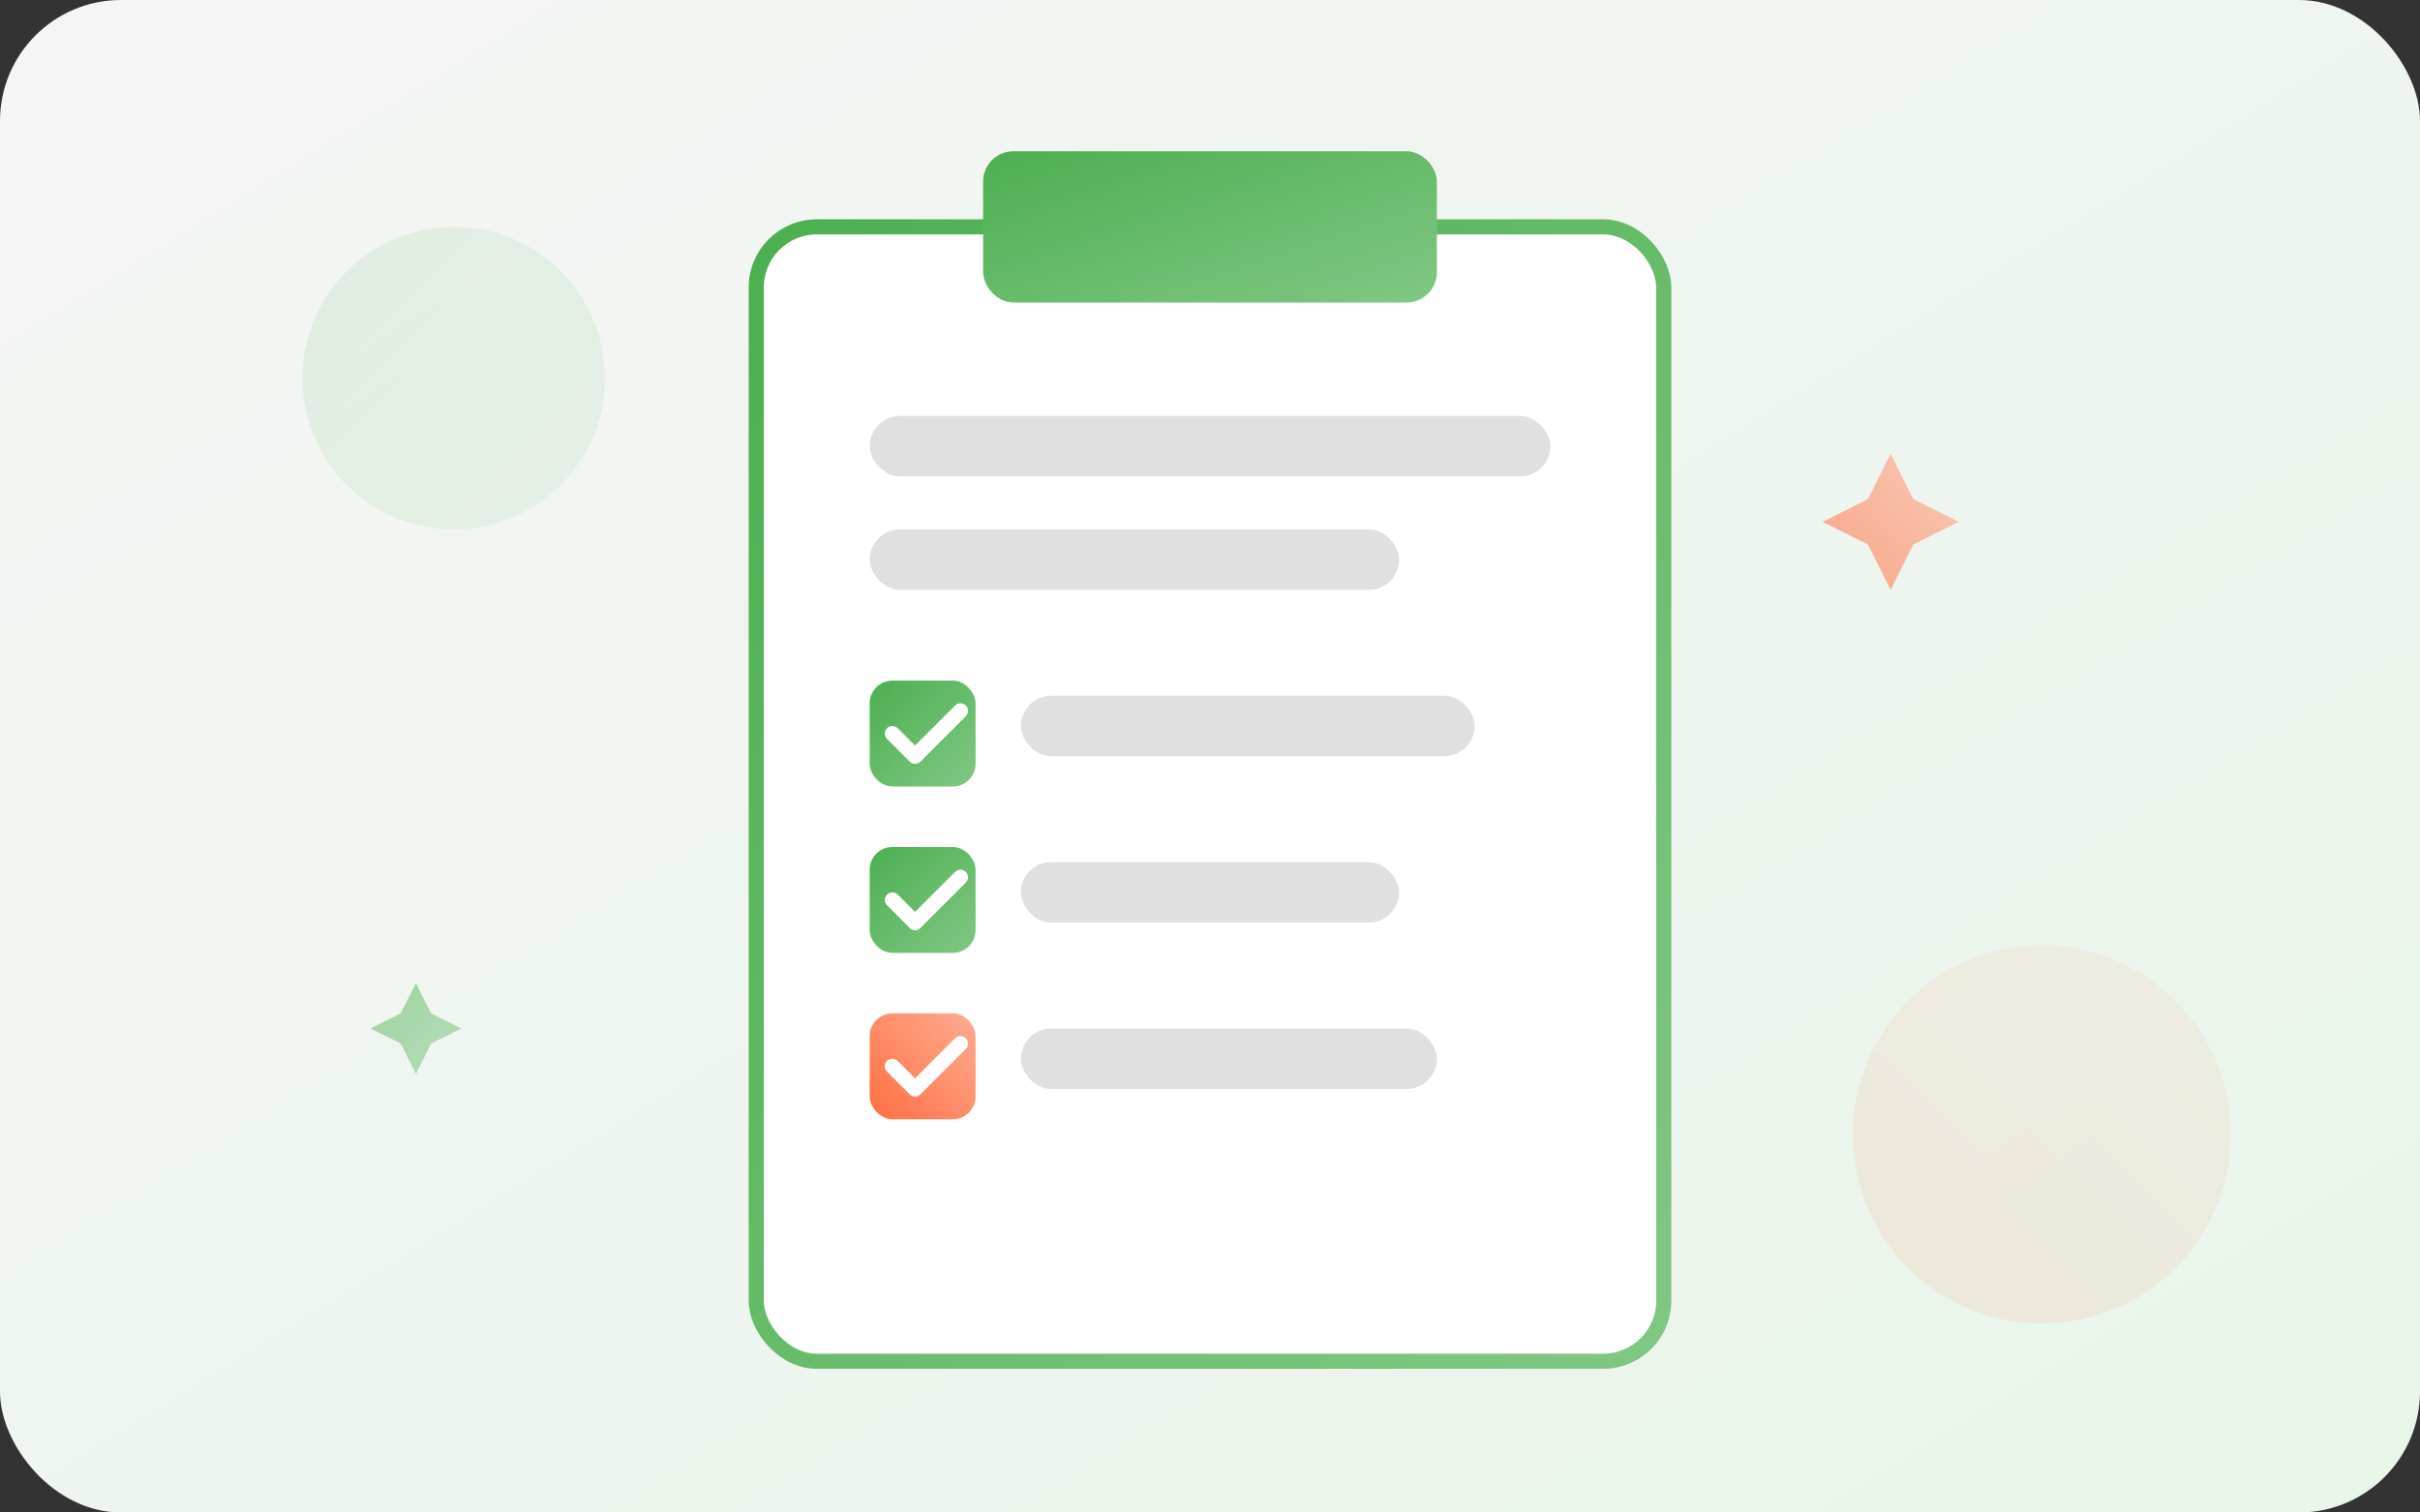 <svg xmlns="http://www.w3.org/2000/svg" viewBox="0 0 320 200" fill="none">
  <rect x="0" y="0" width="320" height="200" fill="#333333" stroke="none"/>
  <defs>
    <linearGradient id="enrollGrad1" x1="0%" y1="0%" x2="100%" y2="100%">
      <stop offset="0%" stop-color="#4CAF50"/>
      <stop offset="100%" stop-color="#81C784"/>
    </linearGradient>
    <linearGradient id="enrollGrad2" x1="0%" y1="100%" x2="100%" y2="0%">
      <stop offset="0%" stop-color="#FF7043"/>
      <stop offset="100%" stop-color="#FFAB91"/>
    </linearGradient>
    <linearGradient id="enrollBg" x1="0%" y1="0%" x2="100%" y2="100%">
      <stop offset="0%" stop-color="#F5F5F5"/>
      <stop offset="100%" stop-color="#E8F5E9"/>
    </linearGradient>
  </defs>

  <!-- Background -->
  <rect width="320" height="200" rx="16" fill="url(#enrollBg)"/>

  <!-- Clipboard/Form -->
  <rect x="100" y="30" width="120" height="150" rx="8" fill="white" stroke="url(#enrollGrad1)" stroke-width="2"/>
  <rect x="130" y="20" width="60" height="20" rx="4" fill="url(#enrollGrad1)"/>

  <!-- Form lines -->
  <rect x="115" y="55" width="90" height="8" rx="4" fill="#E0E0E0"/>
  <rect x="115" y="70" width="70" height="8" rx="4" fill="#E0E0E0"/>

  <!-- Checkboxes -->
  <rect x="115" y="90" width="14" height="14" rx="3" fill="url(#enrollGrad1)"/>
  <path d="M118 97l3 3 6-6" stroke="white" stroke-width="2" stroke-linecap="round" stroke-linejoin="round"/>
  <rect x="135" y="92" width="60" height="8" rx="4" fill="#E0E0E0"/>

  <rect x="115" y="112" width="14" height="14" rx="3" fill="url(#enrollGrad1)"/>
  <path d="M118 119l3 3 6-6" stroke="white" stroke-width="2" stroke-linecap="round" stroke-linejoin="round"/>
  <rect x="135" y="114" width="50" height="8" rx="4" fill="#E0E0E0"/>

  <rect x="115" y="134" width="14" height="14" rx="3" fill="url(#enrollGrad2)"/>
  <path d="M118 141l3 3 6-6" stroke="white" stroke-width="2" stroke-linecap="round" stroke-linejoin="round"/>
  <rect x="135" y="136" width="55" height="8" rx="4" fill="#E0E0E0"/>

  <!-- Decorative elements -->
  <circle cx="60" cy="50" r="20" fill="url(#enrollGrad1)" opacity="0.1"/>
  <circle cx="270" cy="150" r="25" fill="url(#enrollGrad2)" opacity="0.1"/>

  <!-- Sparkles -->
  <path d="M250 60l3 6 6 3-6 3-3 6-3-6-6-3 6-3z" fill="url(#enrollGrad2)" opacity="0.6"/>
  <path d="M55 130l2 4 4 2-4 2-2 4-2-4-4-2 4-2z" fill="url(#enrollGrad1)" opacity="0.5"/>
</svg>
